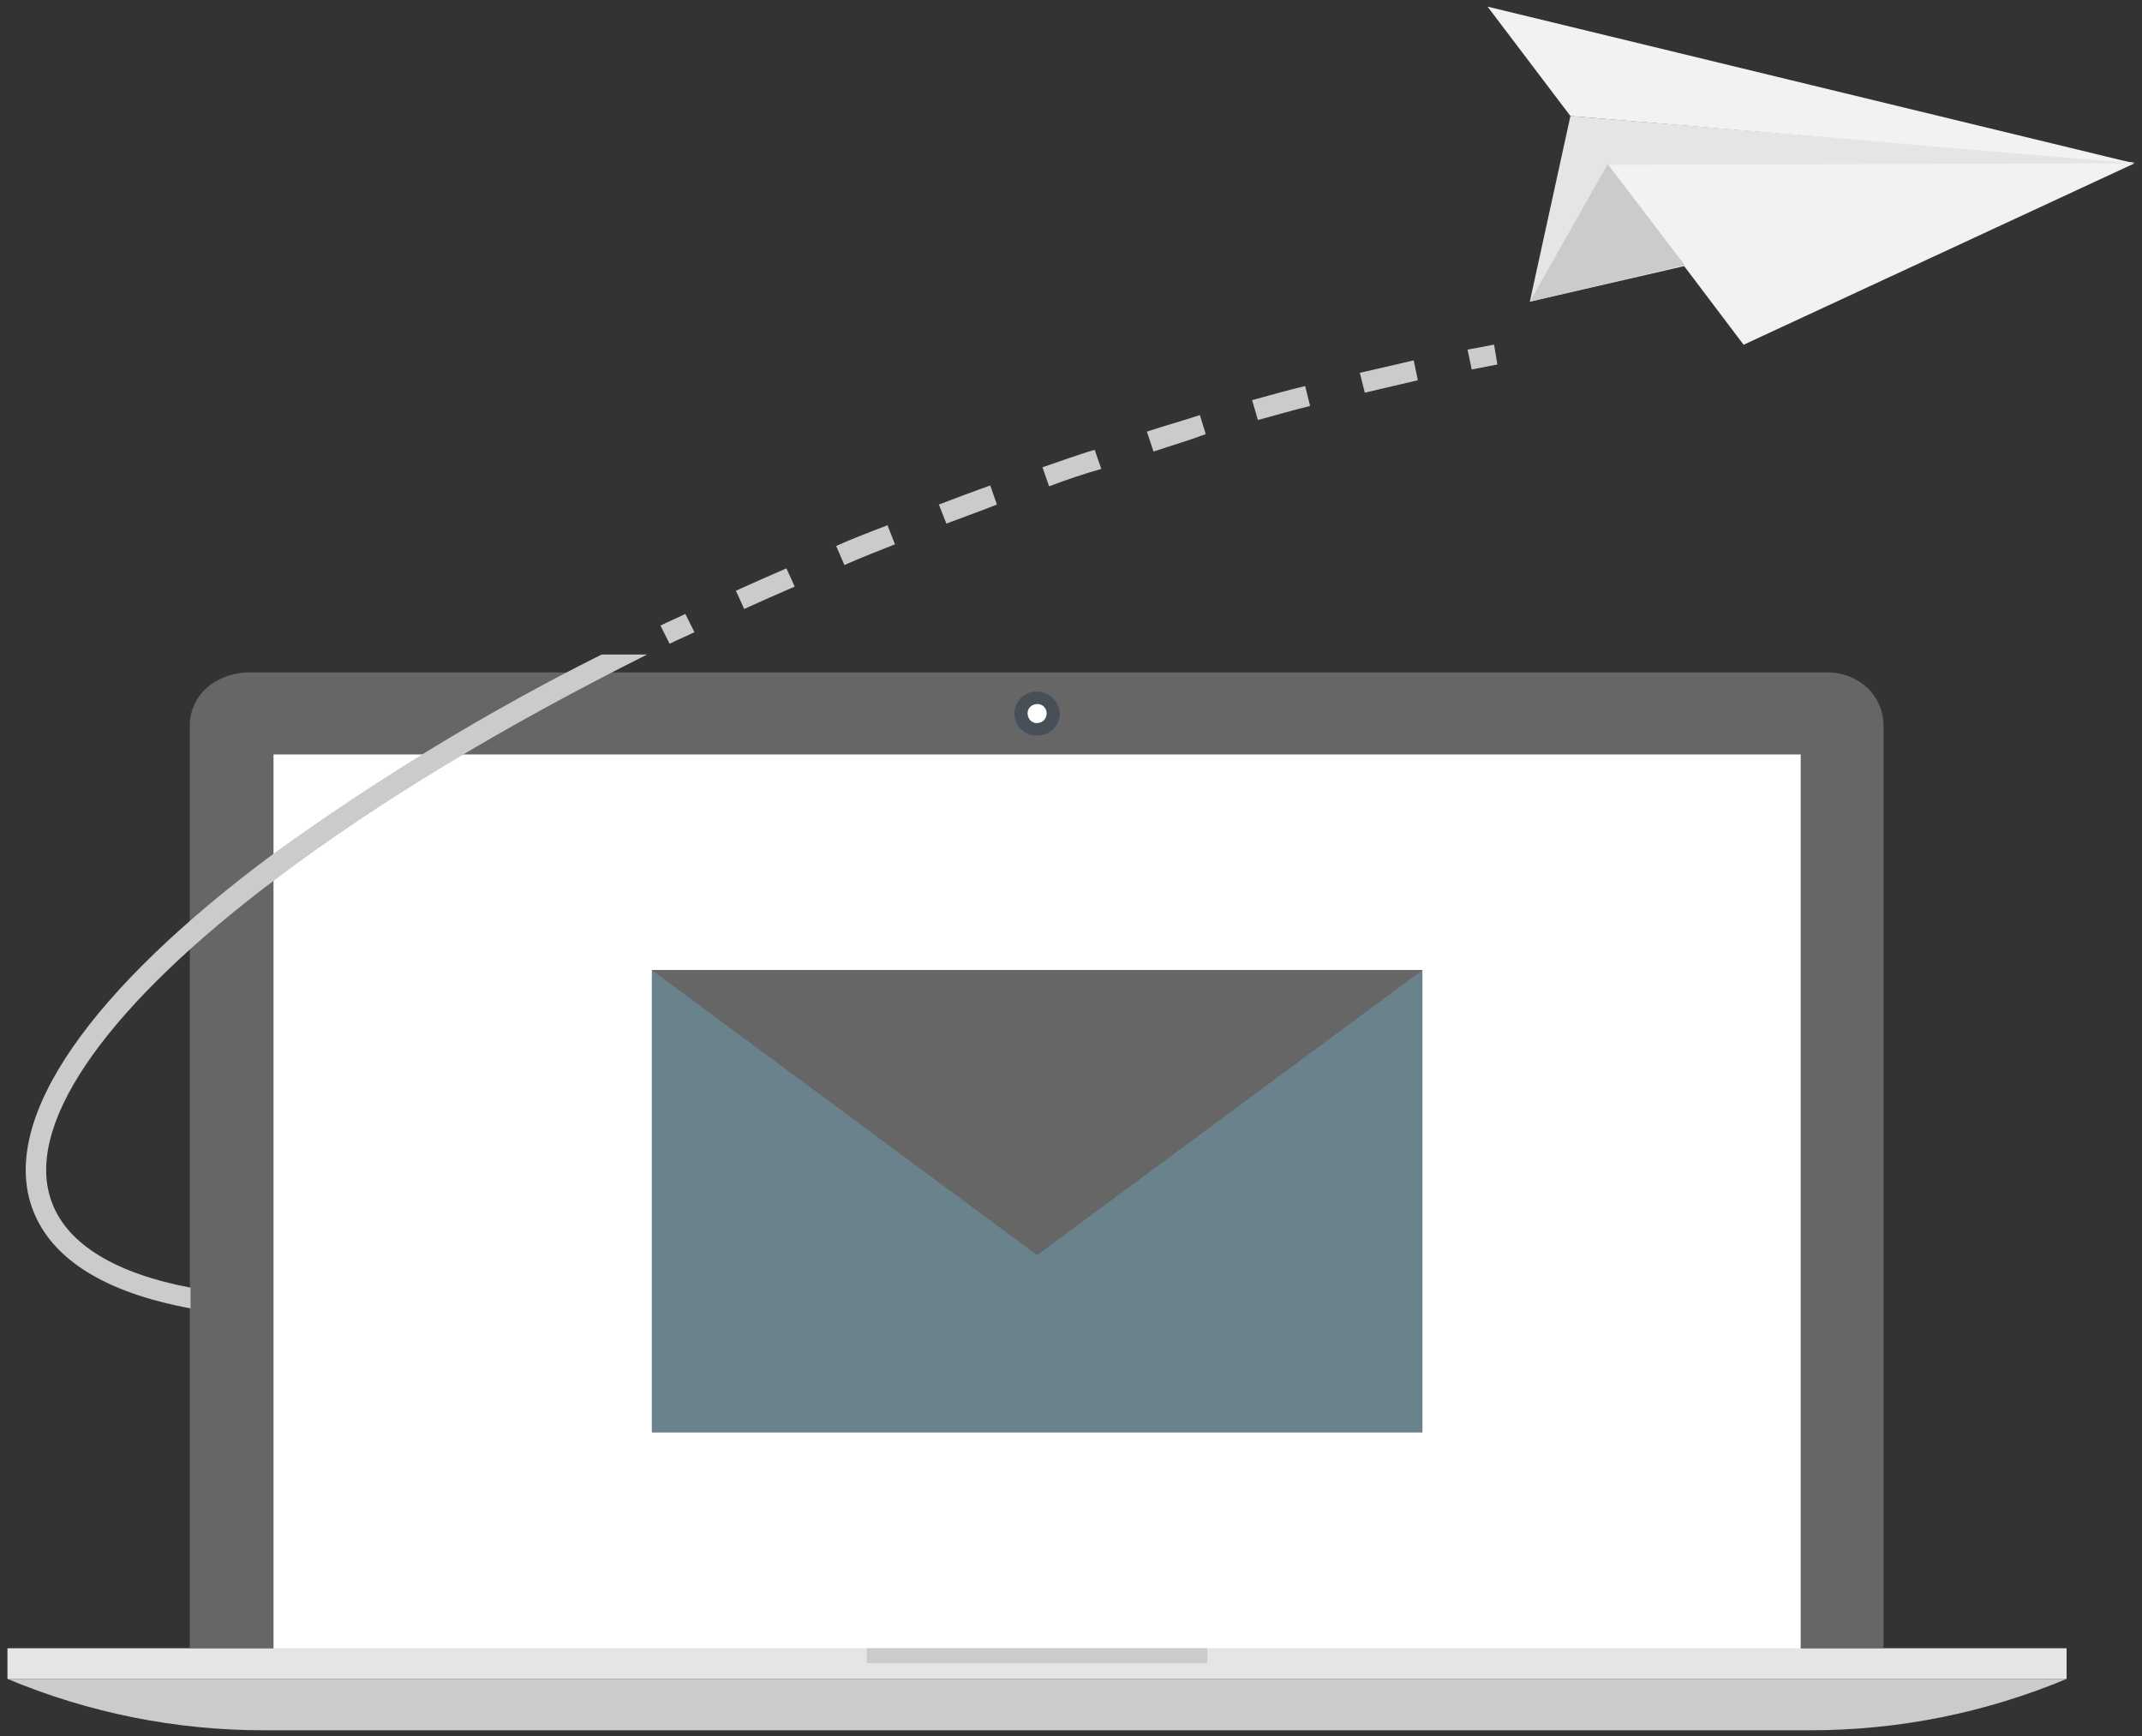 <?xml version="1.0" encoding="utf-8"?>
<!-- Generator: Adobe Illustrator 23.0.6, SVG Export Plug-In . SVG Version: 6.00 Build 0)  -->
<!DOCTYPE svg PUBLIC "-//W3C//DTD SVG 1.1//EN" "http://www.w3.org/Graphics/SVG/1.1/DTD/svg11.dtd">
<svg version="1.1" id="Layer_1" xmlns:x="http://ns.adobe.com/Extensibility/1.0/" xmlns:i="http://ns.adobe.com/AdobeIllustrator/10.0/" xmlns:graph="http://ns.adobe.com/Graphs/1.0/"
	 xmlns="http://www.w3.org/2000/svg" xmlns:xlink="http://www.w3.org/1999/xlink" x="0px" y="0px" viewBox="0 0 258.5 209.5"
	 style="enable-background:new 0 0 258.5 209.5;" xml:space="preserve">
<rect x="0" y="0" width="258.5" height="209.5" fill="#333333" stroke="none"/>
<style type="text/css">
	.st0{fill:#666666;}
	.st1{fill:#474F59;}
	.st2{fill:#FFFFFF;}
	.st3{fill:#6A828C;}
	.st4{fill:#CCCBCA;}
	.st5{fill:#E6E5E5;}
	.st6{fill:#F2F2F2;}
</style>
<g transform="translate(-406.002 -3128.617)">
	<g transform="translate(743.832 3789.437)">
		<g transform="translate(-337.831 -579.778)">
			<g transform="translate(22.21)">
				<path class="st0" d="M203.2,2c-1.3-1.2-3-1.9-4.8-1.9H7.5C5.8,0.2,4,0.8,2.7,2c-1.3,1.2-2,2.8-2,4.5v111.3h204.4V6.5
					C205.1,4.8,204.4,3.2,203.2,2z"/>
				<g transform="translate(100.202 2.215)">
					<path class="st1" d="M5.5,2.8c0,1.5-1.2,2.7-2.7,2.7c0,0,0,0,0,0C1.3,5.6,0.1,4.4,0,2.9c0,0,0,0,0,0c0-1.5,1.2-2.7,2.7-2.7
						c0,0,0,0,0,0C4.2,0.2,5.4,1.4,5.5,2.8C5.5,2.8,5.5,2.8,5.5,2.8z"/>
					<path class="st2" d="M3.9,2.8C3.9,3.5,3.4,4,2.7,4l0,0C2.1,4,1.6,3.5,1.6,2.8c0-0.6,0.5-1.1,1.2-1.1C3.4,1.7,3.9,2.2,3.9,2.8z"
						/>
				</g>
				<rect x="10.8" y="10" class="st2" width="184.3" height="107.9"/>
				<g transform="translate(56.053 36.121)">
					<rect x="0.4" y="-0.1" class="st3" width="93" height="55.8"/>
					<path class="st0" d="M0.4-0.1l46.5,34.4L93.4-0.1H0.4z"/>
				</g>
			</g>
			<g transform="translate(0 118.557)">
				<path class="st4" d="M0.9,3c9.8,4.1,20.3,6.2,30.9,6.2h186.7c10.6,0,21.1-2.1,30.9-6.2H0.9z"/>
				<rect x="0.9" y="-0.7" class="st5" width="248.5" height="3.7"/>
				<rect x="104.6" y="-0.7" class="st4" width="41.1" height="1.8"/>
			</g>
		</g>
		<g transform="translate(-335.634 -619.735)">
			<g transform="translate(77.211)">
				<path class="st4" d="M98.2,3.5l-0.5-2.4c1.1-0.2,2.2-0.4,3.2-0.6l0.4,2.4C100.3,3.1,99.2,3.3,98.2,3.5z"/>
				<path class="st4" d="M10.4,32.4l-1-2.2c2-0.9,4-1.8,6.1-2.7l1,2.2C14.4,30.6,12.4,31.5,10.4,32.4z M22.5,27.1l-1-2.3
					c2-0.9,4.1-1.7,6.2-2.5l0.9,2.3C26.6,25.4,24.5,26.2,22.5,27.1L22.5,27.1z M34.8,22.1l-0.9-2.3c2.1-0.8,4.2-1.6,6.2-2.3l0.8,2.3
					C38.9,20.6,36.9,21.3,34.8,22.1L34.8,22.1z M47.2,17.6l-0.8-2.3c2.1-0.7,4.2-1.5,6.3-2.1l0.8,2.3C51.4,16.1,49.3,16.8,47.2,17.6
					L47.2,17.6z M59.8,13.4L59,11c2.1-0.7,4.3-1.3,6.4-2l0.7,2.3C64,12.1,61.9,12.7,59.8,13.4L59.8,13.4z M72.4,9.6l-0.7-2.4
					c2.2-0.6,4.3-1.2,6.4-1.7l0.6,2.4C76.7,8.4,74.6,9,72.4,9.6L72.4,9.6z M85.3,6.3l-0.6-2.4c2.2-0.5,4.4-1,6.5-1.5l0.5,2.4
					C89.6,5.3,87.4,5.8,85.3,6.3L85.3,6.3z"/>
				<path class="st4" d="M1.4,36.6l-1.1-2.2c1-0.5,2-0.9,3-1.4l1.1,2.2C3.4,35.7,2.4,36.1,1.4,36.6z"/>
			</g>
			<path class="st4" d="M70.4,37.9C56.6,44.8,43.5,52.8,31,61.8C9,78.1-2.5,93.9,1.8,105c2.3,5.9,8.7,9.9,19,11.8v-2.5
				c-9-1.7-14.8-5.2-16.7-10.2c-3.5-9,5.8-22.8,25.4-37.9c0.5-0.4,1.1-0.8,1.6-1.2c12.3-9.3,27.6-18.5,44.8-27.1H70.4z"/>
		</g>
		<g transform="translate(-157.909 -660.819)">
			<path class="st5" d="M9.6,14L4.7,36.4l73-16.8L9.6,14z"/>
			<path class="st6" d="M14.1,19.9l16.4,21.7l47.2-21.9L14.1,19.9z"/>
			<path class="st6" d="M-0.4,0.8L9.6,14l68,5.7L-0.4,0.8z"/>
			<path class="st4" d="M4.7,36.4l9.4-16.6l9.3,12.2L4.7,36.4z"/>
		</g>
	</g>
</g>
</svg>
